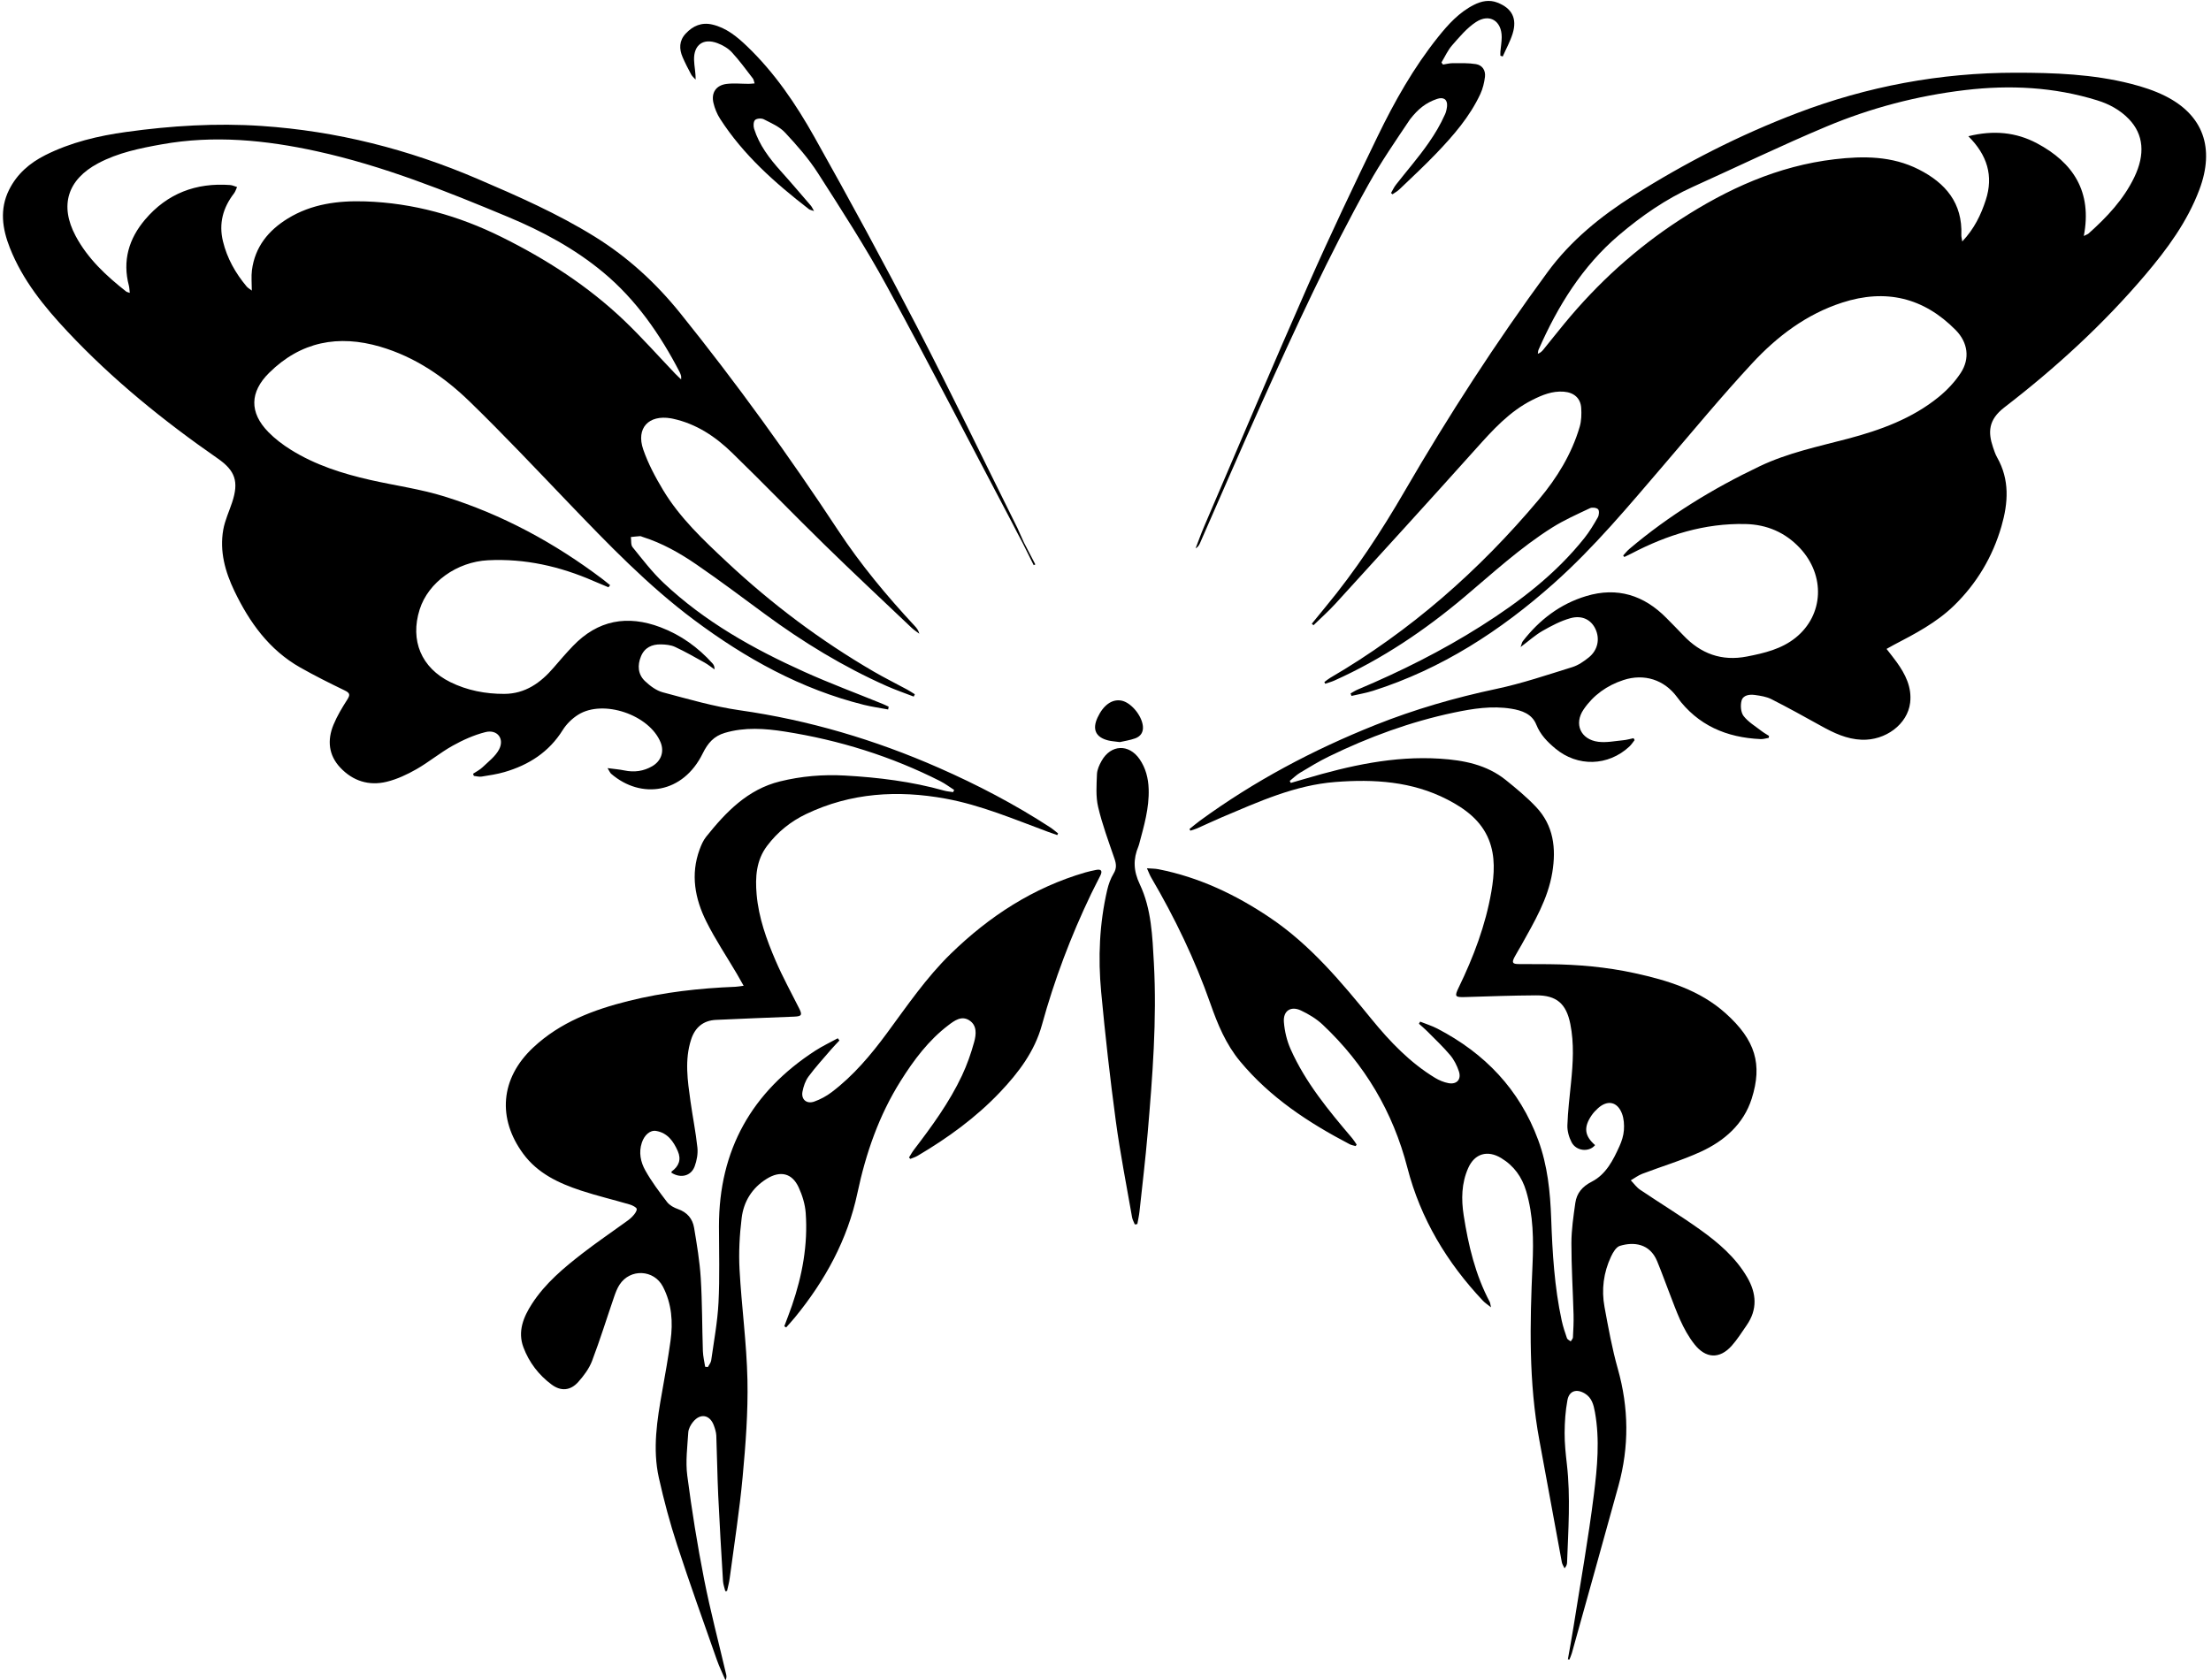 <?xml version="1.0" encoding="utf-8"?>
<!-- Generator: Adobe Illustrator 22.0.0, SVG Export Plug-In . SVG Version: 6.00 Build 0)  -->
<svg version="1.1" id="butterfly5" xmlns="http://www.w3.org/2000/svg" xmlns:xlink="http://www.w3.org/1999/xlink" x="0px" y="0px"
	 width="296px" height="225px" viewBox="0 0 296 225" enable-background="new 0 0 296 225" xml:space="preserve">
<g id="black">
	<g id="wings">
		<path d="M118.902,95.001c-1.085-0.204-2.184-0.354-3.254-0.621c-8.426-2.103-15.843-6.224-22.747-11.38
			C86.718,78.382,81.4,72.846,76.082,67.303c-4.359-4.543-8.676-9.132-13.19-13.516c-3.413-3.315-7.325-5.994-11.981-7.359
			c-5.613-1.645-10.643-0.693-14.881,3.496c-2.599,2.569-2.657,5.313-0.114,7.92c0.89,0.913,1.941,1.707,3.026,2.384
			c3.269,2.041,6.899,3.192,10.628,4.039c3.318,0.754,6.723,1.212,9.958,2.222c7.716,2.409,14.748,6.22,21.195,11.101
			c0.325,0.246,0.638,0.509,0.957,0.765c-0.073,0.095-0.147,0.19-0.22,0.285c-0.661-0.278-1.326-0.548-1.984-0.835
			c-4.511-1.97-9.194-3.034-14.149-2.784c-4.158,0.21-7.996,2.945-9.149,6.602c-1.302,4.132,0.222,7.795,4.106,9.713
			c2.268,1.12,4.717,1.587,7.23,1.578c2.793-0.01,4.863-1.48,6.61-3.521c0.839-0.979,1.683-1.956,2.575-2.887
			c3.333-3.482,7.29-4.193,11.723-2.515c2.719,1.029,5.026,2.688,6.97,4.847c0.168,0.187,0.282,0.423,0.265,0.797
			c-0.438-0.304-0.856-0.646-1.319-0.905c-1.309-0.729-2.612-1.476-3.969-2.107c-0.562-0.261-1.251-0.323-1.886-0.337
			c-1.191-0.025-2.18,0.42-2.667,1.592c-0.501,1.207-0.425,2.418,0.538,3.33c0.672,0.637,1.509,1.266,2.379,1.497
			c3.406,0.904,6.818,1.906,10.294,2.402c9.256,1.32,18.103,3.947,26.638,7.699c5.18,2.278,10.185,4.891,14.932,7.982
			c0.371,0.242,0.706,0.541,1.057,0.813c-0.037,0.074-0.074,0.148-0.112,0.222c-0.436-0.155-0.875-0.304-1.309-0.465
			c-4.49-1.663-8.921-3.554-13.654-4.419c-6.395-1.168-12.67-0.792-18.642,2.058c-2.086,0.995-3.844,2.414-5.239,4.264
			c-1.47,1.949-1.602,4.2-1.403,6.506c0.271,3.132,1.329,6.057,2.557,8.906c0.934,2.167,2.076,4.244,3.137,6.356
			c0.439,0.873,0.341,1.062-0.654,1.103c-3.498,0.145-6.996,0.264-10.493,0.435c-1.692,0.082-2.79,1.013-3.311,2.61
			c-0.9,2.757-0.474,5.536-0.089,8.306c0.288,2.067,0.707,4.118,0.925,6.191c0.086,0.819-0.08,1.727-0.368,2.508
			c-0.482,1.306-1.88,1.633-3.101,0.857c0.004-0.059-0.014-0.149,0.018-0.172c0.974-0.7,1.317-1.606,0.824-2.727
			c-0.575-1.306-1.366-2.441-2.896-2.703c-0.816-0.139-1.572,0.551-1.913,1.558c-0.447,1.325-0.162,2.621,0.466,3.74
			c0.832,1.485,1.868,2.864,2.906,4.22c0.331,0.433,0.91,0.757,1.441,0.939c1.244,0.426,1.976,1.294,2.179,2.513
			c0.372,2.235,0.751,4.482,0.891,6.739c0.202,3.248,0.177,6.509,0.285,9.764c0.023,0.704,0.198,1.403,0.304,2.104
			c0.121,0.014,0.241,0.027,0.362,0.041c0.153-0.292,0.401-0.571,0.445-0.878c0.362-2.581,0.849-5.159,0.981-7.754
			c0.173-3.402,0.064-6.818,0.062-10.228c-0.006-10.207,4.391-17.999,12.912-23.515c0.955-0.618,1.995-1.104,2.995-1.652
			c0.073,0.099,0.146,0.198,0.219,0.297c-0.379,0.409-0.771,0.806-1.134,1.229c-1.017,1.188-2.078,2.345-3.005,3.6
			c-0.42,0.569-0.676,1.32-0.808,2.026c-0.196,1.045,0.558,1.687,1.58,1.324c0.823-0.292,1.631-0.73,2.328-1.258
			c2.918-2.208,5.251-4.989,7.406-7.911c2.698-3.658,5.256-7.424,8.529-10.615c5.161-5.031,11.048-8.867,18.025-10.897
			c0.471-0.137,0.954-0.237,1.435-0.336c0.674-0.139,0.888,0.116,0.581,0.742c-0.405,0.827-0.843,1.638-1.241,2.468
			c-2.716,5.661-4.926,11.511-6.593,17.568c-0.973,3.535-3.127,6.372-5.598,8.977c-3.237,3.413-7.011,6.146-11.049,8.529
			c-0.298,0.176-0.64,0.275-0.962,0.41c-0.059-0.064-0.117-0.127-0.176-0.191c0.213-0.338,0.402-0.695,0.643-1.011
			c2.408-3.153,4.751-6.354,6.446-9.957c0.675-1.435,1.209-2.956,1.63-4.486c0.281-1.023,0.415-2.255-0.686-2.93
			c-1.031-0.633-1.969,0.069-2.769,0.678c-2.655,2.02-4.617,4.65-6.376,7.446c-2.915,4.633-4.665,9.682-5.799,15.034
			c-1.321,6.234-4.331,11.716-8.36,16.638c-0.377,0.461-0.783,0.897-1.175,1.345c-0.084-0.051-0.169-0.103-0.253-0.154
			c0.345-0.927,0.712-1.848,1.033-2.784c1.377-4.018,2.143-8.142,1.834-12.396c-0.085-1.164-0.455-2.364-0.947-3.43
			c-0.883-1.912-2.46-2.258-4.264-1.142c-1.967,1.218-3.093,3.046-3.363,5.258c-0.278,2.273-0.408,4.596-0.284,6.88
			c0.267,4.936,0.954,9.857,1.058,14.793c0.091,4.317-0.243,8.658-0.641,12.965c-0.421,4.553-1.136,9.078-1.737,13.614
			c-0.075,0.569-0.233,1.126-0.353,1.689c-0.078,0.007-0.155,0.014-0.233,0.022c-0.106-0.448-0.279-0.892-0.307-1.345
			c-0.232-3.827-0.462-7.655-0.641-11.485c-0.124-2.665-0.153-5.335-0.257-8.001c-0.018-0.45-0.166-0.906-0.32-1.336
			c-0.528-1.47-1.82-1.707-2.804-0.485c-0.314,0.389-0.599,0.918-0.628,1.4c-0.119,1.924-0.381,3.887-0.134,5.775
			c0.607,4.653,1.352,9.296,2.258,13.901c0.84,4.275,1.961,8.494,2.954,12.739c0.054,0.231,0.063,0.472-0.094,0.772
			c-0.388-0.908-0.829-1.798-1.155-2.728c-1.8-5.128-3.64-10.243-5.326-15.409c-0.961-2.943-1.766-5.948-2.439-8.97
			c-0.866-3.886-0.24-7.762,0.45-11.616c0.401-2.236,0.797-4.475,1.109-6.725c0.347-2.507,0.179-4.963-1.023-7.27
			c-1.193-2.29-4.38-2.448-5.804-0.249c-0.312,0.482-0.524,1.041-0.713,1.588c-0.988,2.872-1.884,5.777-2.963,8.613
			c-0.392,1.03-1.106,1.987-1.849,2.82c-1.038,1.165-2.311,1.274-3.554,0.355c-1.737-1.285-3.034-2.982-3.787-4.997
			c-0.794-2.124-0.002-4.052,1.149-5.832c1.781-2.752,4.268-4.82,6.821-6.796c1.796-1.39,3.678-2.669,5.517-4.003
			c0.373-0.27,0.767-0.528,1.079-0.86c0.274-0.291,0.61-0.679,0.606-1.02c-0.003-0.21-0.565-0.501-0.92-0.606
			c-2.179-0.642-4.396-1.163-6.551-1.874c-2.975-0.981-5.79-2.298-7.723-4.92c-3.465-4.703-3.11-10.076,1.336-14.236
			c3.619-3.387,8.07-5.059,12.768-6.232c4.7-1.173,9.484-1.707,14.314-1.898c0.291-0.011,0.581-0.07,1.086-0.134
			c-0.362-0.64-0.631-1.133-0.916-1.616c-1.369-2.325-2.879-4.58-4.08-6.989c-1.519-3.048-2.129-6.286-0.903-9.632
			c0.22-0.6,0.485-1.222,0.879-1.714c2.656-3.317,5.546-6.344,9.89-7.416c2.855-0.704,5.753-0.947,8.686-0.783
			c4.488,0.251,8.931,0.798,13.273,2.016c0.394,0.111,0.812,0.138,1.219,0.204c0.045-0.098,0.09-0.196,0.135-0.294
			c-0.619-0.395-1.211-0.846-1.863-1.177c-6.574-3.332-13.534-5.497-20.799-6.637c-2.664-0.418-5.378-0.615-8.047,0.176
			c-1.455,0.431-2.269,1.36-2.954,2.754c-2.641,5.378-8.236,6.177-12.253,2.723c-0.145-0.125-0.217-0.333-0.486-0.761
			c0.913,0.123,1.591,0.174,2.251,0.311c1.324,0.275,2.571,0.11,3.736-0.569c1.187-0.691,1.617-1.94,1.124-3.168
			c-1.486-3.706-7.687-5.834-11.05-3.72c-0.803,0.505-1.558,1.243-2.059,2.046c-1.848,2.961-4.546,4.681-7.804,5.629
			c-0.997,0.29-2.037,0.442-3.065,0.606c-0.331,0.053-0.687-0.057-1.032-0.092c-0.035-0.096-0.07-0.192-0.105-0.288
			c0.431-0.29,0.913-0.527,1.282-0.882c0.781-0.751,1.717-1.451,2.2-2.376c0.753-1.438-0.244-2.716-1.827-2.317
			c-1.52,0.383-3.007,1.051-4.383,1.818c-1.684,0.939-3.189,2.198-4.865,3.155c-1.24,0.707-2.585,1.335-3.963,1.673
			c-2.373,0.581-4.526-0.093-6.216-1.886c-1.582-1.679-1.763-3.687-0.914-5.747c0.486-1.18,1.159-2.294,1.849-3.373
			c0.41-0.641,0.347-0.883-0.343-1.218c-2.014-0.976-4.022-1.976-5.968-3.08c-4.148-2.353-6.795-6.048-8.805-10.243
			c-1.239-2.585-2.002-5.318-1.489-8.209c0.223-1.253,0.788-2.445,1.191-3.666c0.912-2.761,0.419-4.231-1.925-5.86
			C21.924,56.375,15.1,50.856,9.064,44.426c-3.139-3.344-6.036-6.902-7.745-11.238c-1.007-2.556-1.4-5.169-0.104-7.771
			c1.055-2.119,2.753-3.588,4.836-4.637c3.417-1.721,7.095-2.59,10.845-3.111c6.005-0.834,12.045-1.21,18.105-0.804
			c10.056,0.675,19.673,3.119,28.939,7.091c5.369,2.301,10.704,4.644,15.678,7.73c4.425,2.746,8.192,6.198,11.468,10.271
			c7.515,9.343,14.521,19.045,21.114,29.055c3.015,4.576,6.51,8.777,10.241,12.785c0.267,0.287,0.517,0.59,0.635,1.062
			c-0.341-0.259-0.709-0.49-1.018-0.783c-3.897-3.7-7.824-7.371-11.667-11.127c-4.173-4.079-8.227-8.281-12.412-12.348
			c-2.223-2.161-4.779-3.858-7.888-4.532c-0.09-0.02-0.18-0.038-0.271-0.054c-2.981-0.504-4.694,1.309-3.706,4.172
			c0.653,1.893,1.622,3.707,2.658,5.431c2.238,3.725,5.388,6.681,8.528,9.623c6.007,5.627,12.554,10.542,19.671,14.683
			c1.459,0.849,2.975,1.598,4.46,2.403c0.358,0.194,0.696,0.424,1.043,0.637c-0.049,0.103-0.099,0.207-0.148,0.31
			c-1.21-0.469-2.441-0.89-3.626-1.416c-5.806-2.581-11.195-5.871-16.304-9.637c-3.038-2.24-6.06-4.508-9.171-6.643
			c-2.226-1.528-4.587-2.862-7.192-3.682c-0.117-0.037-0.236-0.112-0.351-0.105c-0.408,0.025-0.815,0.077-1.223,0.119
			c0.067,0.46-0.025,1.047,0.226,1.357c1.329,1.641,2.623,3.341,4.153,4.784c5.497,5.186,12.006,8.83,18.839,11.908
			c3.439,1.549,6.982,2.867,10.477,4.292c0.278,0.113,0.546,0.25,0.818,0.376C118.949,94.751,118.925,94.876,118.902,95.001z
			 M91.187,50.812c0-0.286,0.019-0.378-0.004-0.457c-0.05-0.177-0.103-0.357-0.187-0.519c-2.621-5.064-5.843-9.71-10.241-13.369
			c-3.815-3.173-8.156-5.508-12.762-7.43c-8.341-3.48-16.716-6.838-25.571-8.781c-6.85-1.503-13.766-2.184-20.755-0.931
			c-2.938,0.527-5.857,1.119-8.526,2.539c-4.101,2.181-5.192,5.642-3.016,9.73c1.621,3.044,4.097,5.34,6.769,7.443
			c0.086,0.068,0.213,0.083,0.482,0.181c-0.048-0.401-0.049-0.691-0.12-0.963c-0.884-3.341-0.008-6.285,2.158-8.843
			c2.97-3.507,6.833-4.972,11.393-4.636c0.315,0.023,0.621,0.177,0.931,0.27c-0.136,0.288-0.226,0.611-0.416,0.857
			c-1.474,1.913-2.05,4.021-1.475,6.403c0.552,2.288,1.68,4.273,3.177,6.063c0.141,0.169,0.35,0.28,0.687,0.542
			c0-1.039-0.09-1.891,0.016-2.718c0.402-3.129,2.199-5.336,4.811-6.938c3.189-1.955,6.733-2.407,10.376-2.286
			c6.424,0.213,12.461,1.909,18.213,4.758c6.01,2.978,11.598,6.571,16.454,11.211c2.372,2.267,4.553,4.734,6.822,7.108
			C90.619,50.273,90.851,50.485,91.187,50.812z"/>
		<path d="M209.902,222.188c0.251-1.441,0.523-2.879,0.751-4.323c0.934-5.914,1.988-11.813,2.73-17.751
			c0.455-3.641,0.806-7.342,0.141-11.021c-0.176-0.971-0.41-1.935-1.36-2.502c-1.102-0.658-2.088-0.361-2.322,0.895
			c-0.267,1.435-0.367,2.916-0.376,4.378c-0.009,1.408,0.144,2.822,0.304,4.224c0.501,4.389,0.184,8.777,0.022,13.165
			c-0.009,0.232-0.086,0.462-0.337,0.748c-0.124-0.268-0.31-0.524-0.362-0.805c-1.009-5.434-1.991-10.873-3.002-16.307
			c-1.451-7.796-1.279-15.649-0.923-23.517c0.15-3.315,0.114-6.638-0.849-9.871c-0.567-1.904-1.637-3.399-3.363-4.439
			c-1.81-1.091-3.532-0.603-4.396,1.341c-0.906,2.039-0.942,4.187-0.607,6.335c0.626,4.02,1.558,7.958,3.485,11.593
			c0.066,0.124,0.07,0.28,0.173,0.725c-0.497-0.398-0.816-0.598-1.066-0.863c-4.826-5.118-8.364-10.98-10.129-17.829
			c-1.93-7.489-5.727-13.865-11.337-19.154c-0.832-0.784-1.869-1.406-2.909-1.899c-1.357-0.644-2.404,0.04-2.287,1.545
			c0.096,1.225,0.397,2.496,0.895,3.618c1.991,4.488,5.098,8.229,8.244,11.934c0.225,0.265,0.403,0.57,0.603,0.857
			c-0.045,0.067-0.09,0.133-0.135,0.2c-0.267-0.08-0.556-0.119-0.799-0.246c-5.506-2.88-10.641-6.244-14.667-11.094
			c-1.903-2.292-3.002-4.948-3.976-7.724c-2.069-5.897-4.773-11.511-7.935-16.903c-0.192-0.327-0.32-0.69-0.566-1.231
			c0.649,0.051,1.101,0.042,1.533,0.127c5.45,1.072,10.345,3.397,14.933,6.485c5.439,3.66,9.547,8.615,13.633,13.62
			c2.454,3.005,5.13,5.805,8.488,7.84c0.54,0.327,1.164,0.584,1.782,0.7c1.113,0.207,1.754-0.501,1.395-1.584
			c-0.255-0.769-0.646-1.547-1.164-2.163c-0.946-1.124-2.025-2.137-3.06-3.184c-0.356-0.36-0.748-0.683-1.124-1.023
			c0.054-0.094,0.108-0.188,0.162-0.282c0.769,0.308,1.571,0.554,2.303,0.934c6.353,3.303,11.009,8.145,13.51,14.943
			c1.248,3.391,1.601,6.907,1.73,10.492c0.165,4.573,0.429,9.148,1.404,13.642c0.175,0.807,0.436,1.598,0.707,2.379
			c0.062,0.179,0.331,0.286,0.504,0.425c0.103-0.176,0.285-0.347,0.295-0.528c0.054-1.011,0.111-2.025,0.084-3.035
			c-0.087-3.193-0.292-6.386-0.288-9.578c0.002-1.8,0.271-3.606,0.524-5.395c0.187-1.317,0.934-2.199,2.194-2.844
			c1.921-0.983,2.87-2.883,3.722-4.769c0.299-0.664,0.533-1.4,0.587-2.119c0.056-0.741,0.003-1.558-0.261-2.242
			c-0.616-1.598-1.933-1.854-3.202-0.713c-0.317,0.285-0.619,0.604-0.859,0.955c-1.095,1.602-0.952,2.75,0.463,3.988
			c-0.785,0.972-2.511,0.825-3.141-0.377c-0.356-0.679-0.592-1.521-0.566-2.279c0.064-1.898,0.294-3.791,0.485-5.684
			c0.265-2.636,0.434-5.269-0.095-7.894c-0.545-2.704-1.836-3.835-4.575-3.82c-3.163,0.018-6.325,0.13-9.487,0.228
			c-1.369,0.043-1.469-0.062-0.882-1.273c1.992-4.107,3.602-8.35,4.378-12.863c0.399-2.315,0.555-4.687-0.333-6.916
			c-1.031-2.589-3.188-4.174-5.568-5.4c-4.726-2.434-9.804-2.749-14.996-2.345c-5.412,0.421-10.252,2.64-15.144,4.706
			c-1.131,0.478-2.238,1.012-3.362,1.507c-0.287,0.127-0.595,0.205-0.894,0.305c-0.04-0.074-0.079-0.148-0.119-0.222
			c0.467-0.373,0.922-0.764,1.404-1.117c7.26-5.301,15.133-9.479,23.47-12.809c5.261-2.101,10.669-3.661,16.216-4.839
			c3.44-0.73,6.797-1.871,10.164-2.915c0.796-0.247,1.545-0.767,2.205-1.299c1.216-0.981,1.512-2.49,0.881-3.822
			c-0.575-1.212-1.778-1.863-3.34-1.429c-1.305,0.363-2.551,1.024-3.738,1.701c-0.97,0.553-1.816,1.325-2.934,2.163
			c0.154-0.422,0.178-0.628,0.287-0.769c2.219-2.871,4.997-4.999,8.486-6.053c4.17-1.26,7.747-0.122,10.763,2.947
			c0.754,0.767,1.513,1.528,2.252,2.309c2.331,2.463,5.13,3.492,8.504,2.836c2.337-0.454,4.65-1,6.547-2.537
			c3.747-3.037,3.98-8.326,0.552-11.988c-1.968-2.102-4.428-3.154-7.295-3.217c-5.456-0.121-10.481,1.448-15.261,3.953
			c-0.312,0.163-0.633,0.308-0.95,0.461c-0.052-0.065-0.105-0.13-0.157-0.195c0.273-0.293,0.519-0.618,0.823-0.875
			c5.306-4.493,11.17-8.083,17.446-11.075c3.792-1.808,7.833-2.639,11.834-3.698c4.355-1.153,8.578-2.688,12.131-5.573
			c1.125-0.914,2.169-2.022,2.961-3.23c1.264-1.929,0.953-4.09-0.671-5.738c-4.295-4.359-9.377-5.567-15.202-3.679
			c-4.786,1.551-8.683,4.503-12.026,8.104c-4.092,4.408-7.928,9.055-11.845,13.624c-4.699,5.48-9.313,11.039-14.722,15.856
			c-7.139,6.356-15.024,11.471-24.205,14.394c-0.942,0.3-1.928,0.462-2.893,0.688c-0.041-0.111-0.083-0.222-0.124-0.333
			c0.321-0.176,0.63-0.381,0.965-0.523c5.726-2.414,11.272-5.184,16.524-8.512c5.159-3.27,9.983-6.953,13.819-11.776
			c0.683-0.859,1.256-1.815,1.798-2.772c0.165-0.291,0.213-0.878,0.034-1.074c-0.194-0.213-0.789-0.288-1.08-0.15
			c-1.714,0.813-3.465,1.587-5.065,2.594c-4.252,2.674-7.939,6.078-11.767,9.304c-5.303,4.469-11.025,8.324-17.379,11.177
			c-0.399,0.179-0.828,0.292-1.244,0.436c-0.038-0.075-0.077-0.15-0.115-0.225c0.255-0.186,0.495-0.398,0.766-0.556
			c10.76-6.274,19.965-14.381,27.951-23.887c2.418-2.877,4.393-6.08,5.466-9.735c0.235-0.802,0.26-1.703,0.202-2.546
			c-0.09-1.31-0.984-2.056-2.329-2.16c-1.539-0.119-2.897,0.445-4.222,1.112c-3.062,1.541-5.292,4.025-7.538,6.531
			c-6.232,6.953-12.526,13.85-18.815,20.751c-0.922,1.012-1.954,1.923-2.935,2.881c-0.075-0.068-0.15-0.135-0.225-0.203
			c0.602-0.738,1.199-1.481,1.808-2.214c4.034-4.859,7.476-10.117,10.643-15.573c5.864-10.1,12.204-19.895,19.121-29.309
			c3.103-4.223,7.109-7.468,11.492-10.244c6.945-4.398,14.25-8.123,21.932-11.046c9.388-3.572,19.121-5.394,29.19-5.398
			c5.207-0.002,10.388,0.191,15.457,1.48c1.568,0.399,3.146,0.907,4.588,1.627c5.108,2.55,6.689,6.975,4.591,12.554
			c-1.614,4.293-4.295,7.934-7.219,11.383c-5.622,6.632-12.011,12.478-18.89,17.774c-2.168,1.669-2.187,3.348-1.517,5.336
			c0.157,0.465,0.313,0.942,0.553,1.365c1.69,2.979,1.486,6.078,0.582,9.206c-1.184,4.098-3.309,7.666-6.36,10.635
			c-2.335,2.272-5.209,3.772-8.071,5.265c-0.288,0.151-0.569,0.316-0.956,0.531c0.492,0.639,0.931,1.179,1.338,1.743
			c1.177,1.629,2.068,3.381,1.821,5.462c-0.342,2.877-3.289,5.078-6.493,4.955c-2.001-0.077-3.732-0.904-5.437-1.852
			c-2.198-1.222-4.4-2.44-6.642-3.578c-0.664-0.337-1.461-0.459-2.214-0.563c-0.72-0.1-1.587,0.008-1.788,0.78
			c-0.165,0.631-0.094,1.559,0.278,2.041c0.616,0.796,1.553,1.348,2.369,1.983c0.323,0.252,0.687,0.453,1.032,0.677
			c-0.012,0.088-0.024,0.175-0.036,0.263c-0.359,0.058-0.722,0.179-1.078,0.164c-4.562-0.199-8.41-1.833-11.183-5.61
			c-1.725-2.349-4.42-3.206-7.193-2.297c-2.203,0.722-4.015,2.018-5.32,3.92c-1.336,1.947-0.418,4.037,1.942,4.345
			c1.094,0.143,2.242-0.102,3.363-0.207c0.462-0.043,0.915-0.179,1.372-0.273c0.047,0.085,0.095,0.17,0.142,0.254
			c-0.232,0.29-0.433,0.615-0.702,0.865c-2.844,2.642-6.935,2.752-9.915,0.261c-1.062-0.888-2.005-1.84-2.547-3.199
			c-0.567-1.425-1.926-1.898-3.343-2.127c-2.598-0.419-5.158-0.014-7.682,0.517c-5.829,1.227-11.386,3.27-16.735,5.875
			c-1.323,0.644-2.587,1.414-3.85,2.172c-0.505,0.303-0.934,0.731-1.397,1.103c0.046,0.09,0.092,0.179,0.138,0.269
			c0.65-0.188,1.3-0.372,1.949-0.564c5.887-1.742,11.841-3.08,18.037-2.682c3.158,0.203,6.242,0.798,8.799,2.855
			c1.408,1.133,2.813,2.297,4.052,3.606c2.35,2.483,2.711,5.535,2.176,8.777c-0.589,3.567-2.408,6.608-4.122,9.695
			c-0.298,0.537-0.629,1.056-0.917,1.598c-0.416,0.782-0.3,0.967,0.57,0.97c1.351,0.006,2.702,0.002,4.053,0.017
			c3.85,0.041,7.675,0.376,11.437,1.198c4.413,0.963,8.72,2.276,12.172,5.368c4.016,3.596,4.958,6.853,3.505,11.432
			c-1.087,3.426-3.666,5.668-6.824,7.118c-2.529,1.162-5.224,1.959-7.831,2.954c-0.543,0.207-1.024,0.577-1.533,0.871
			c0.41,0.424,0.762,0.935,1.24,1.258c2.647,1.785,5.379,3.449,7.977,5.302c2.479,1.768,4.807,3.743,6.371,6.435
			c1.244,2.142,1.391,4.298-0.077,6.413c-0.647,0.932-1.252,1.907-2.004,2.748c-1.621,1.814-3.477,1.71-4.982-0.198
			c-1.607-2.038-2.424-4.465-3.344-6.84c-0.554-1.431-1.072-2.878-1.659-4.296c-0.987-2.385-3.156-2.606-4.985-2.044
			c-0.5,0.153-0.924,0.876-1.183,1.43c-1.004,2.145-1.302,4.43-0.874,6.748c0.512,2.776,1.013,5.569,1.78,8.281
			c1.478,5.23,1.53,10.427,0.093,15.644c-2.063,7.486-4.16,14.962-6.247,22.442c-0.081,0.29-0.215,0.565-0.325,0.847
			C210.037,222.212,209.969,222.2,209.902,222.188z M278.971,31.601c0.38-0.194,0.531-0.237,0.637-0.331
			c2.443-2.181,4.679-4.54,6.12-7.529c1.489-3.088,1.251-5.742-0.716-7.792c-1.169-1.217-2.633-2.012-4.24-2.51
			c-5.79-1.796-11.707-2.086-17.69-1.376c-6.412,0.76-12.627,2.39-18.564,4.881c-6.025,2.528-11.915,5.379-17.872,8.071
			c-3.644,1.647-6.902,3.911-9.92,6.478c-4.892,4.161-8.184,9.502-10.745,15.326c-0.074,0.167-0.07,0.369-0.102,0.555
			c0.354-0.133,0.563-0.34,0.747-0.567c0.948-1.168,1.879-2.35,2.836-3.511c4.447-5.392,9.549-10.041,15.423-13.86
			c6.365-4.139,13.123-7.219,20.738-8.112c3.854-0.452,7.68-0.449,11.263,1.371c3.588,1.822,5.865,4.508,5.691,8.78
			c-0.009,0.219,0.06,0.441,0.122,0.859c1.612-1.696,2.5-3.562,3.149-5.55c1.054-3.231,0.197-6.023-2.333-8.541
			c3.373-0.841,6.392-0.538,9.177,0.941C277.554,21.765,280.116,25.673,278.971,31.601z"/>
	</g>
	<g id="body">
		<path d="M151.926,163.962c-0.126-0.319-0.311-0.628-0.369-0.96c-0.746-4.294-1.596-8.575-2.177-12.892
			c-0.774-5.746-1.42-11.513-1.961-17.287c-0.429-4.571-0.233-9.144,0.808-13.643c0.178-0.767,0.456-1.548,0.862-2.216
			c0.424-0.697,0.356-1.273,0.111-1.988c-0.784-2.29-1.636-4.572-2.187-6.922c-0.329-1.4-0.211-2.922-0.157-4.384
			c0.023-0.61,0.32-1.254,0.631-1.803c1.241-2.185,3.644-2.286,5.075-0.214c0.822,1.191,1.169,2.552,1.217,3.998
			c0.086,2.561-0.634,4.978-1.282,7.409c-0.024,0.089-0.051,0.178-0.086,0.263c-0.722,1.731-0.684,3.266,0.187,5.102
			c1.554,3.277,1.683,6.951,1.88,10.542c0.415,7.596-0.185,15.16-0.828,22.718c-0.299,3.517-0.719,7.024-1.098,10.534
			c-0.061,0.567-0.191,1.126-0.29,1.688C152.151,163.926,152.039,163.944,151.926,163.962z"/>
		<path d="M193.182,8.644c0.442-0.066,0.885-0.186,1.327-0.186c1.03,0.001,2.074-0.035,3.084,0.127
			c0.857,0.138,1.315,0.849,1.208,1.708c-0.097,0.777-0.287,1.578-0.615,2.284c-1.417,3.049-3.599,5.557-5.895,7.957
			c-1.59,1.663-3.283,3.228-4.944,4.822c-0.27,0.259-0.613,0.442-0.922,0.66c-0.067-0.056-0.134-0.112-0.201-0.169
			c0.218-0.372,0.397-0.774,0.66-1.111c1.453-1.863,3.019-3.646,4.362-5.584c0.9-1.297,1.546-2.377,2.219-3.865
			c0.149-0.293,0.243-0.84,0.263-1.082c0.075-0.901-0.489-1.253-1.348-0.957c-1.501,0.517-2.512,1.322-3.616,2.737
			c-1.911,2.852-3.871,5.688-5.543,8.681c-5.291,9.467-9.81,19.32-14.264,29.199c-2.824,6.263-5.541,12.576-8.308,18.865
			c-0.117,0.266-0.264,0.519-0.587,0.699c0.381-0.98,0.732-1.973,1.146-2.939c4.634-10.801,9.204-21.632,13.947-32.385
			c2.947-6.682,6.092-13.281,9.279-19.853c2.265-4.671,4.814-9.197,8.074-13.273c1.367-1.709,2.827-3.328,4.826-4.335
			c0.995-0.501,2.044-0.716,3.114-0.304c1.977,0.76,2.687,2.138,2.055,4.171c-0.327,1.053-0.876,2.038-1.325,3.053
			c-0.104-0.035-0.208-0.069-0.312-0.104c0-0.187-0.014-0.375,0.002-0.561c0.056-0.641,0.173-1.282,0.175-1.923
			c0.006-2.175-1.622-3.214-3.447-2.022c-1.223,0.799-2.21,1.995-3.191,3.112c-0.588,0.669-0.96,1.527-1.429,2.3
			C193.044,8.461,193.113,8.552,193.182,8.644z"/>
		<path d="M137.09,72.665c-0.143-0.275-0.737-1.672-0.87-1.939c-4.482-9.015-8.855-18.086-13.483-27.024
			c-4.418-8.532-9.008-16.98-13.711-25.359c-2.478-4.416-5.335-8.627-9.035-12.167c-1.337-1.279-2.764-2.455-4.633-2.891
			c-1.431-0.334-2.596,0.178-3.562,1.214c-0.889,0.954-0.892,2.05-0.404,3.173c0.341,0.785,0.735,1.549,1.142,2.303
			c0.14,0.259,0.391,0.457,0.592,0.683c0.017-0.954-0.185-1.792-0.208-2.636c-0.056-2.019,1.238-2.957,3.133-2.243
			c0.7,0.264,1.422,0.679,1.923,1.22c1.018,1.097,1.898,2.323,2.818,3.509c0.117,0.15,0.137,0.376,0.233,0.66
			c-0.323,0.024-0.555,0.057-0.787,0.057c-0.981,0-1.973-0.105-2.939,0.009c-1.423,0.168-2.112,1.169-1.783,2.559
			c0.173,0.733,0.476,1.473,0.882,2.106c3.12,4.852,7.369,8.607,11.882,12.096c0.139,0.108,0.343,0.133,0.7,0.264
			c-0.212-0.363-0.292-0.564-0.425-0.719c-1.343-1.558-2.673-3.127-4.048-4.655c-1.512-1.681-2.861-3.461-3.552-5.644
			c-0.114-0.359-0.094-0.953,0.127-1.171c0.221-0.218,0.855-0.26,1.164-0.101c0.997,0.512,2.107,0.985,2.848,1.778
			c1.587,1.7,3.151,3.474,4.4,5.425c3.179,4.963,6.388,9.926,9.207,15.094c5.703,10.455,11.155,21.048,16.715,31.582
			c0.38,0.719,1.118,2.192,1.514,2.903c0.484,0.975,0.969,1.949,1.454,2.924c0.074-0.031,0.148-0.062,0.222-0.094
			C138.099,74.609,137.594,73.637,137.09,72.665z"/>
		<path d="M149.916,99.369c-0.649-0.089-1.114-0.111-1.556-0.222c-1.672-0.421-2.157-1.476-1.43-3.051
			c0.774-1.677,1.943-2.514,3.19-2.284c1.269,0.234,2.723,1.953,2.884,3.404c0.092,0.827-0.307,1.396-1.033,1.655
			C151.259,99.126,150.495,99.234,149.916,99.369z"/>
	</g>
</g>
</svg>
